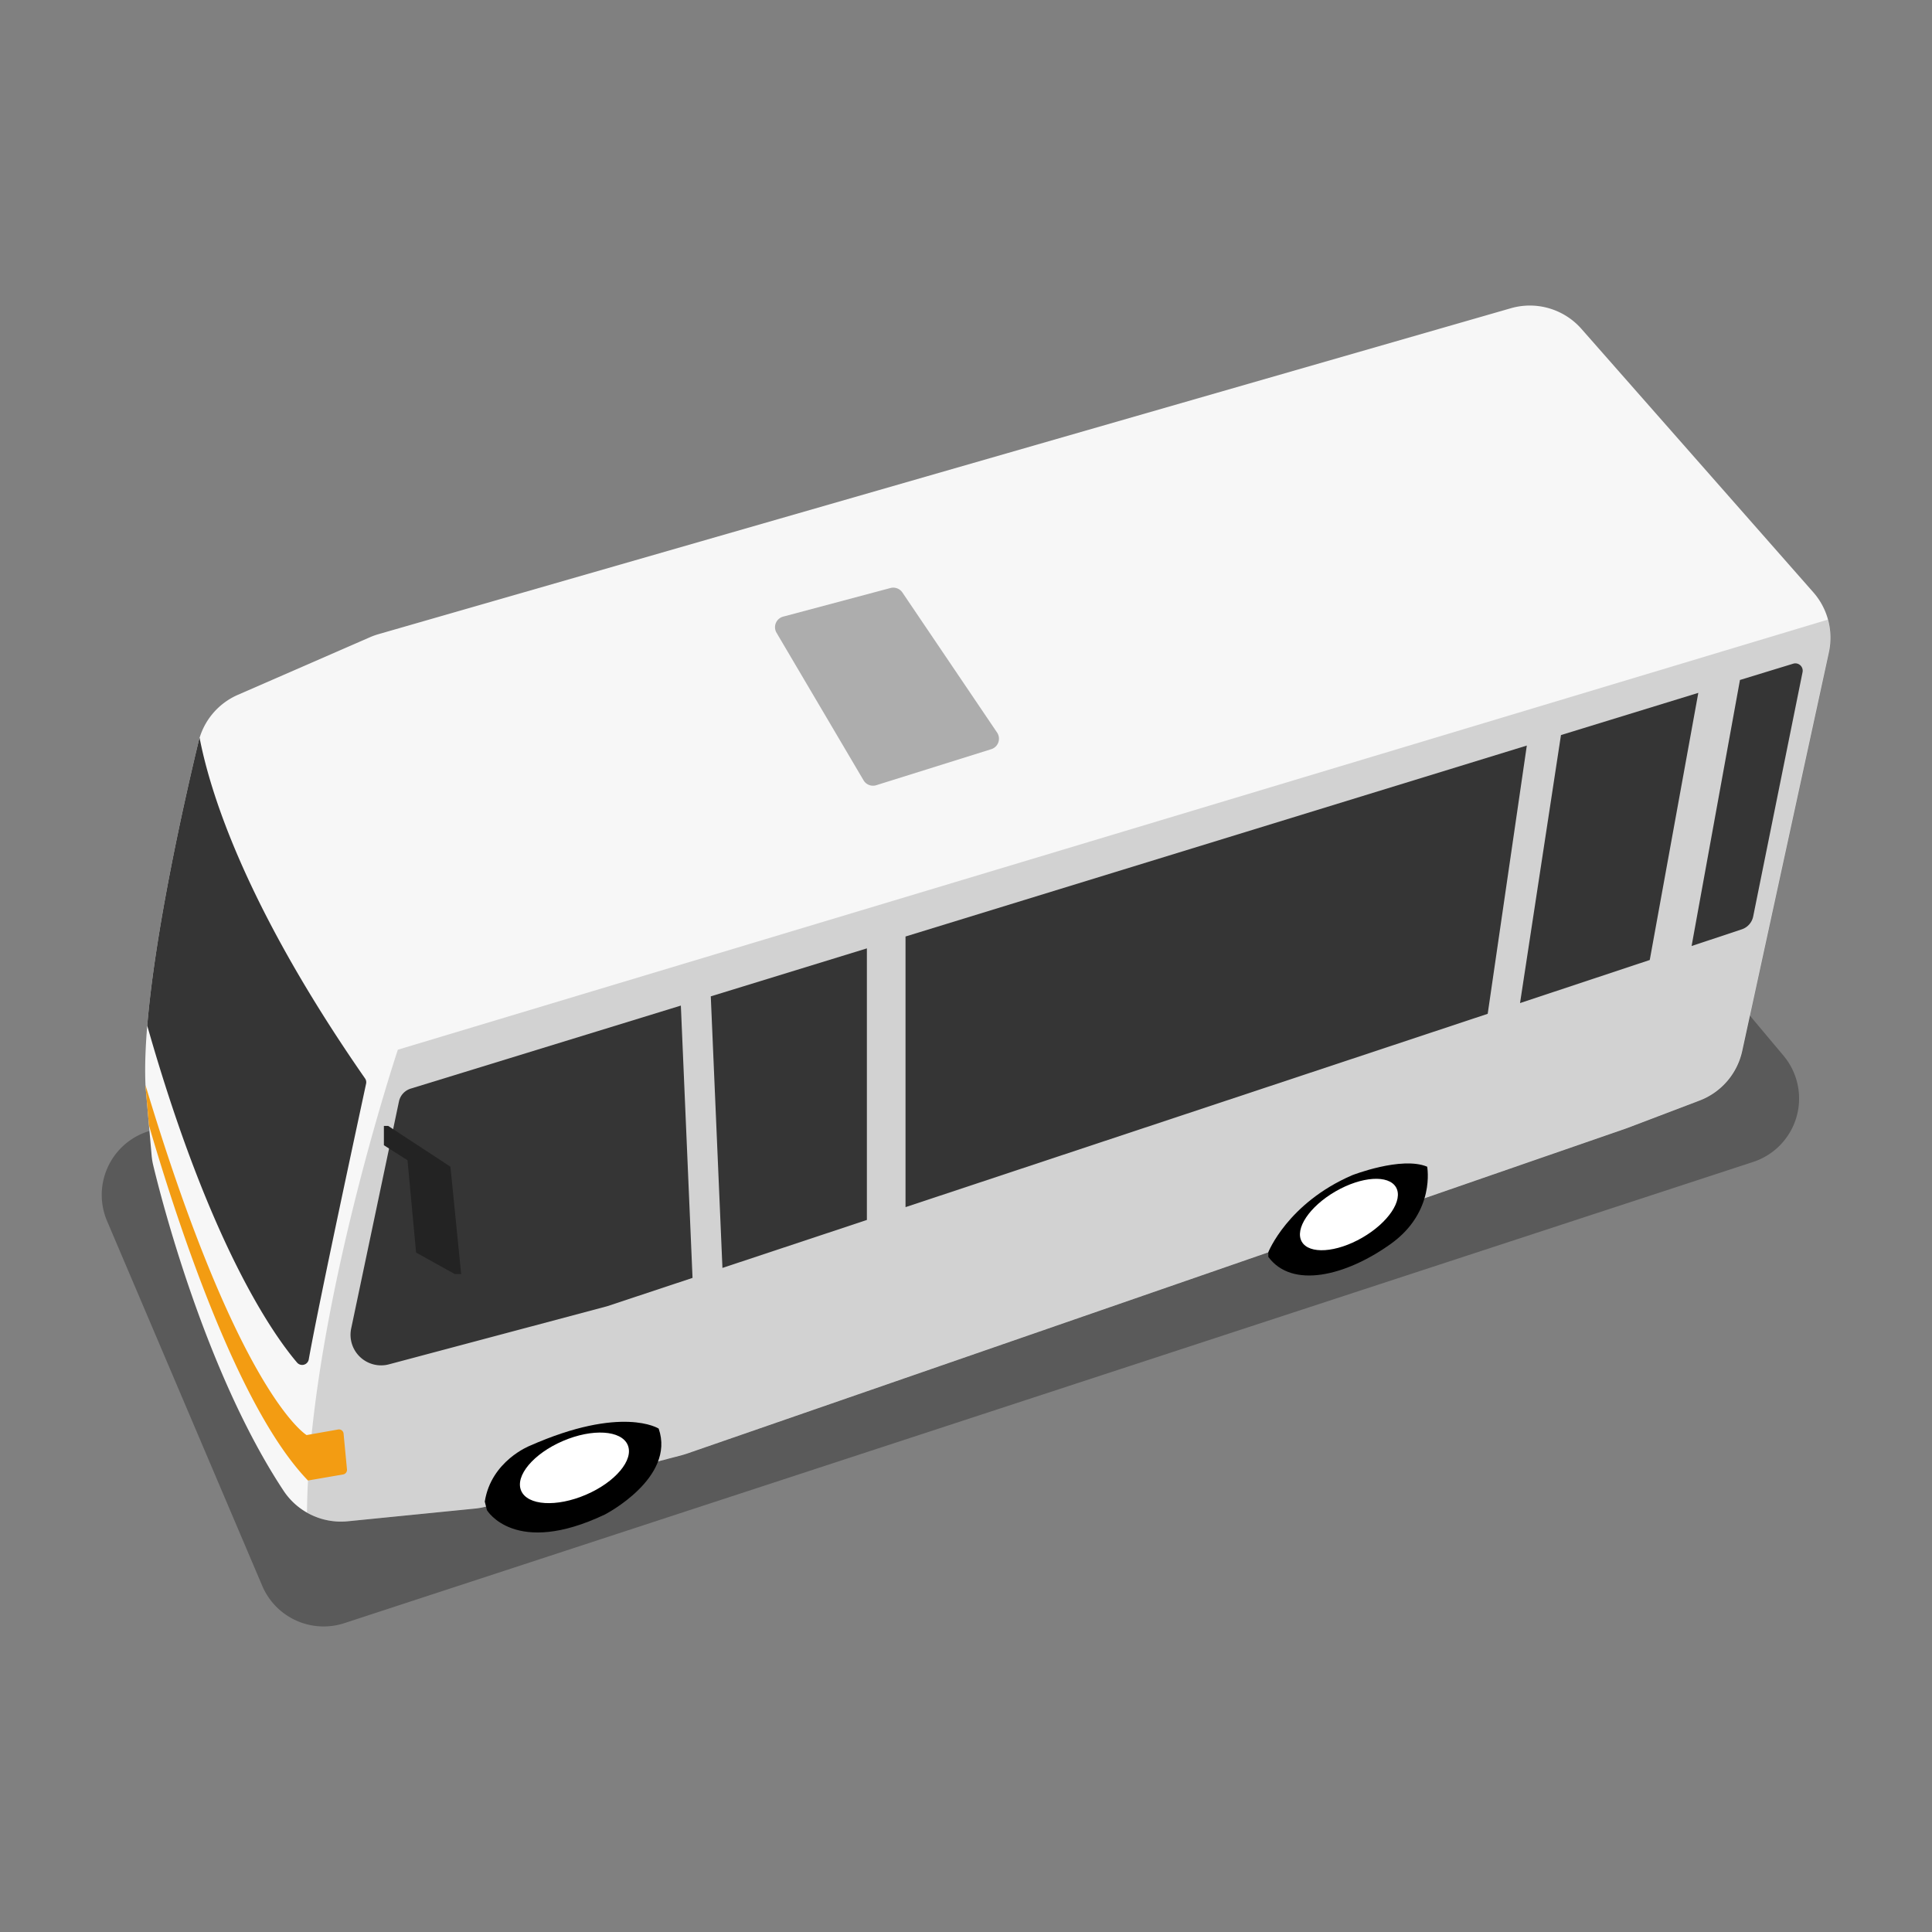 <svg preserveaspectratio="none" height="70" width="70" viewBox="0 0 900 900" xmlns="http://www.w3.org/2000/svg" xmlns:xlink="http://www.w3.org/1999/xlink" style="opacity:1;">
    <rect x="0" y="0" width="900" height="900" fill="#808080" stroke="none"/>
    <!--Oeste Suroeste-->
    <defs><style>.cls-1{opacity:0.3;}.cls-2{fill:#f7f7f7;}.cls-3{opacity:0.15;}.cls-4{fill:#353535;}.cls-5{fill:#F39C12;}.cls-6{fill:#fff;}.cls-7{fill:#232323;}.cls-8{fill:none;}</style></defs>
    <path class="cls-1" d="M816.67,541.28,160.43,756.12a31.08,31.08,0,0,1-38.26-17.37l-72.31-170A31.07,31.07,0,0,1,69.4,526.91L679.67,341a31,31,0,0,1,32.86,9.76l118.28,141A31.08,31.08,0,0,1,816.67,541.28Z"/><path class="cls-2" d="M844.67,275.87l-108-122.69a32,32,0,0,0-32.82-9.6L176.34,295.41a32.27,32.27,0,0,0-3.93,1.41l-61.63,26.87a32,32,0,0,0-18.3,21.82c-8.3,34.54-27,118-24.65,161l2.8,31.73a31.83,31.83,0,0,0,.76,4.64c3.56,14.86,24.16,96.26,60.67,151.51A32.06,32.06,0,0,0,162,708.67l59.34-5.93a32.14,32.14,0,0,0,5-.9l91.38-24c.79-.21,1.56-.45,2.33-.71l437.85-151.6,33.81-12.85a32,32,0,0,0,19.87-23.08l40.39-185.8A32,32,0,0,0,844.67,275.87Z"/><path class="cls-3" d="M851.52,288.64a32,32,0,0,1,.38,15.12l-40.39,185.8a32,32,0,0,1-19.87,23.08l-33.81,12.85L320,677.09c-.77.26-1.54.5-2.33.71l-91.38,24a32.14,32.14,0,0,1-5,.9L162,708.67a31.88,31.88,0,0,1-19-4.06C143.9,613.27,185.33,489,185.33,489Z"/><polygon class="cls-4" points="403.83 441.79 403.83 568.3 336.54 590.65 331.11 464.14 403.83 441.79"/><path class="cls-4" d="M835.35,309.17a3.42,3.42,0,0,1,4.35,3.94l-23,113.82a8,8,0,0,1-5.34,6l-23.35,7.76,22.53-123.93Z"/><polygon class="cls-4" points="711.25 347.31 693.03 472.27 421.83 562.33 421.83 436.26 711.25 347.31"/><polygon class="cls-4" points="791.14 322.76 768.52 447.2 708.09 467.27 727.16 342.42 791.14 322.76"/><path class="cls-4" d="M163.6,618.84l22.25-105.73a8,8,0,0,1,5.5-6l125.82-38.67,5.44,126.85-39.55,13.13-.47.14-101.4,27A14.24,14.24,0,0,1,163.6,618.84Z"/><path class="cls-4" d="M138.39,634.75c-11-12.89-40.73-54.77-69.8-156.95,3.71-44.6,17.19-104.4,23.89-132.29.15-.61.32-1.21.5-1.81,5.06,26.21,21.83,79.2,77.07,158.67a3.1,3.1,0,0,1,.49,2.44C168,516.73,148.71,605.9,143.83,633.27A3.12,3.12,0,0,1,138.39,634.75Z"/><path class="cls-1" d="M361.75,294.79l40.52,68.7a5.11,5.11,0,0,0,5.93,2.29L461.77,349a5.12,5.12,0,0,0,2.71-7.75L420.37,276a5.13,5.13,0,0,0-5.56-2.08l-50,13.33A5.11,5.11,0,0,0,361.75,294.79Z"/><path class="cls-5" d="M67.78,505.51c43.46,144.54,75.05,163,75.05,163l14.71-2.6a2.15,2.15,0,0,1,2.51,1.91l1.59,16.71a2.16,2.16,0,0,1-1.77,2.32l-16.4,2.83C111.65,656.79,83.85,573.74,69.4,524.28l-1.57-17.79C67.81,506.17,67.8,505.83,67.78,505.51Z"/><path d="M664.83,543.49s4,21-17,36-46,21-57,6v-2.18s9-22.82,39-35.82C629.83,547.49,652.83,538.49,664.83,543.49Z"/><ellipse class="cls-6" cx="628.38" cy="565.77" rx="25.34" ry="12.45" transform="translate(-198.7 389.99) rotate(-30)"/><path d="M306.83,665.49s-17-11-60,8c0,0-18,7-21,26l1,4s13,22,55,2C281.83,705.49,314.83,688.49,306.83,665.49Z"/><ellipse class="cls-6" cx="267.62" cy="683.76" rx="27.01" ry="13.62" transform="translate(-248.11 161.1) rotate(-23.24)"/><polygon class="cls-7" points="209.83 543.49 180.83 524.49 178.83 524.49 178.83 533.49 189.83 540.49 193.83 583.49 211.83 593.49 214.83 593.49 209.83 543.49"/><rect class="cls-8" width="900" height="900"/>
</svg>